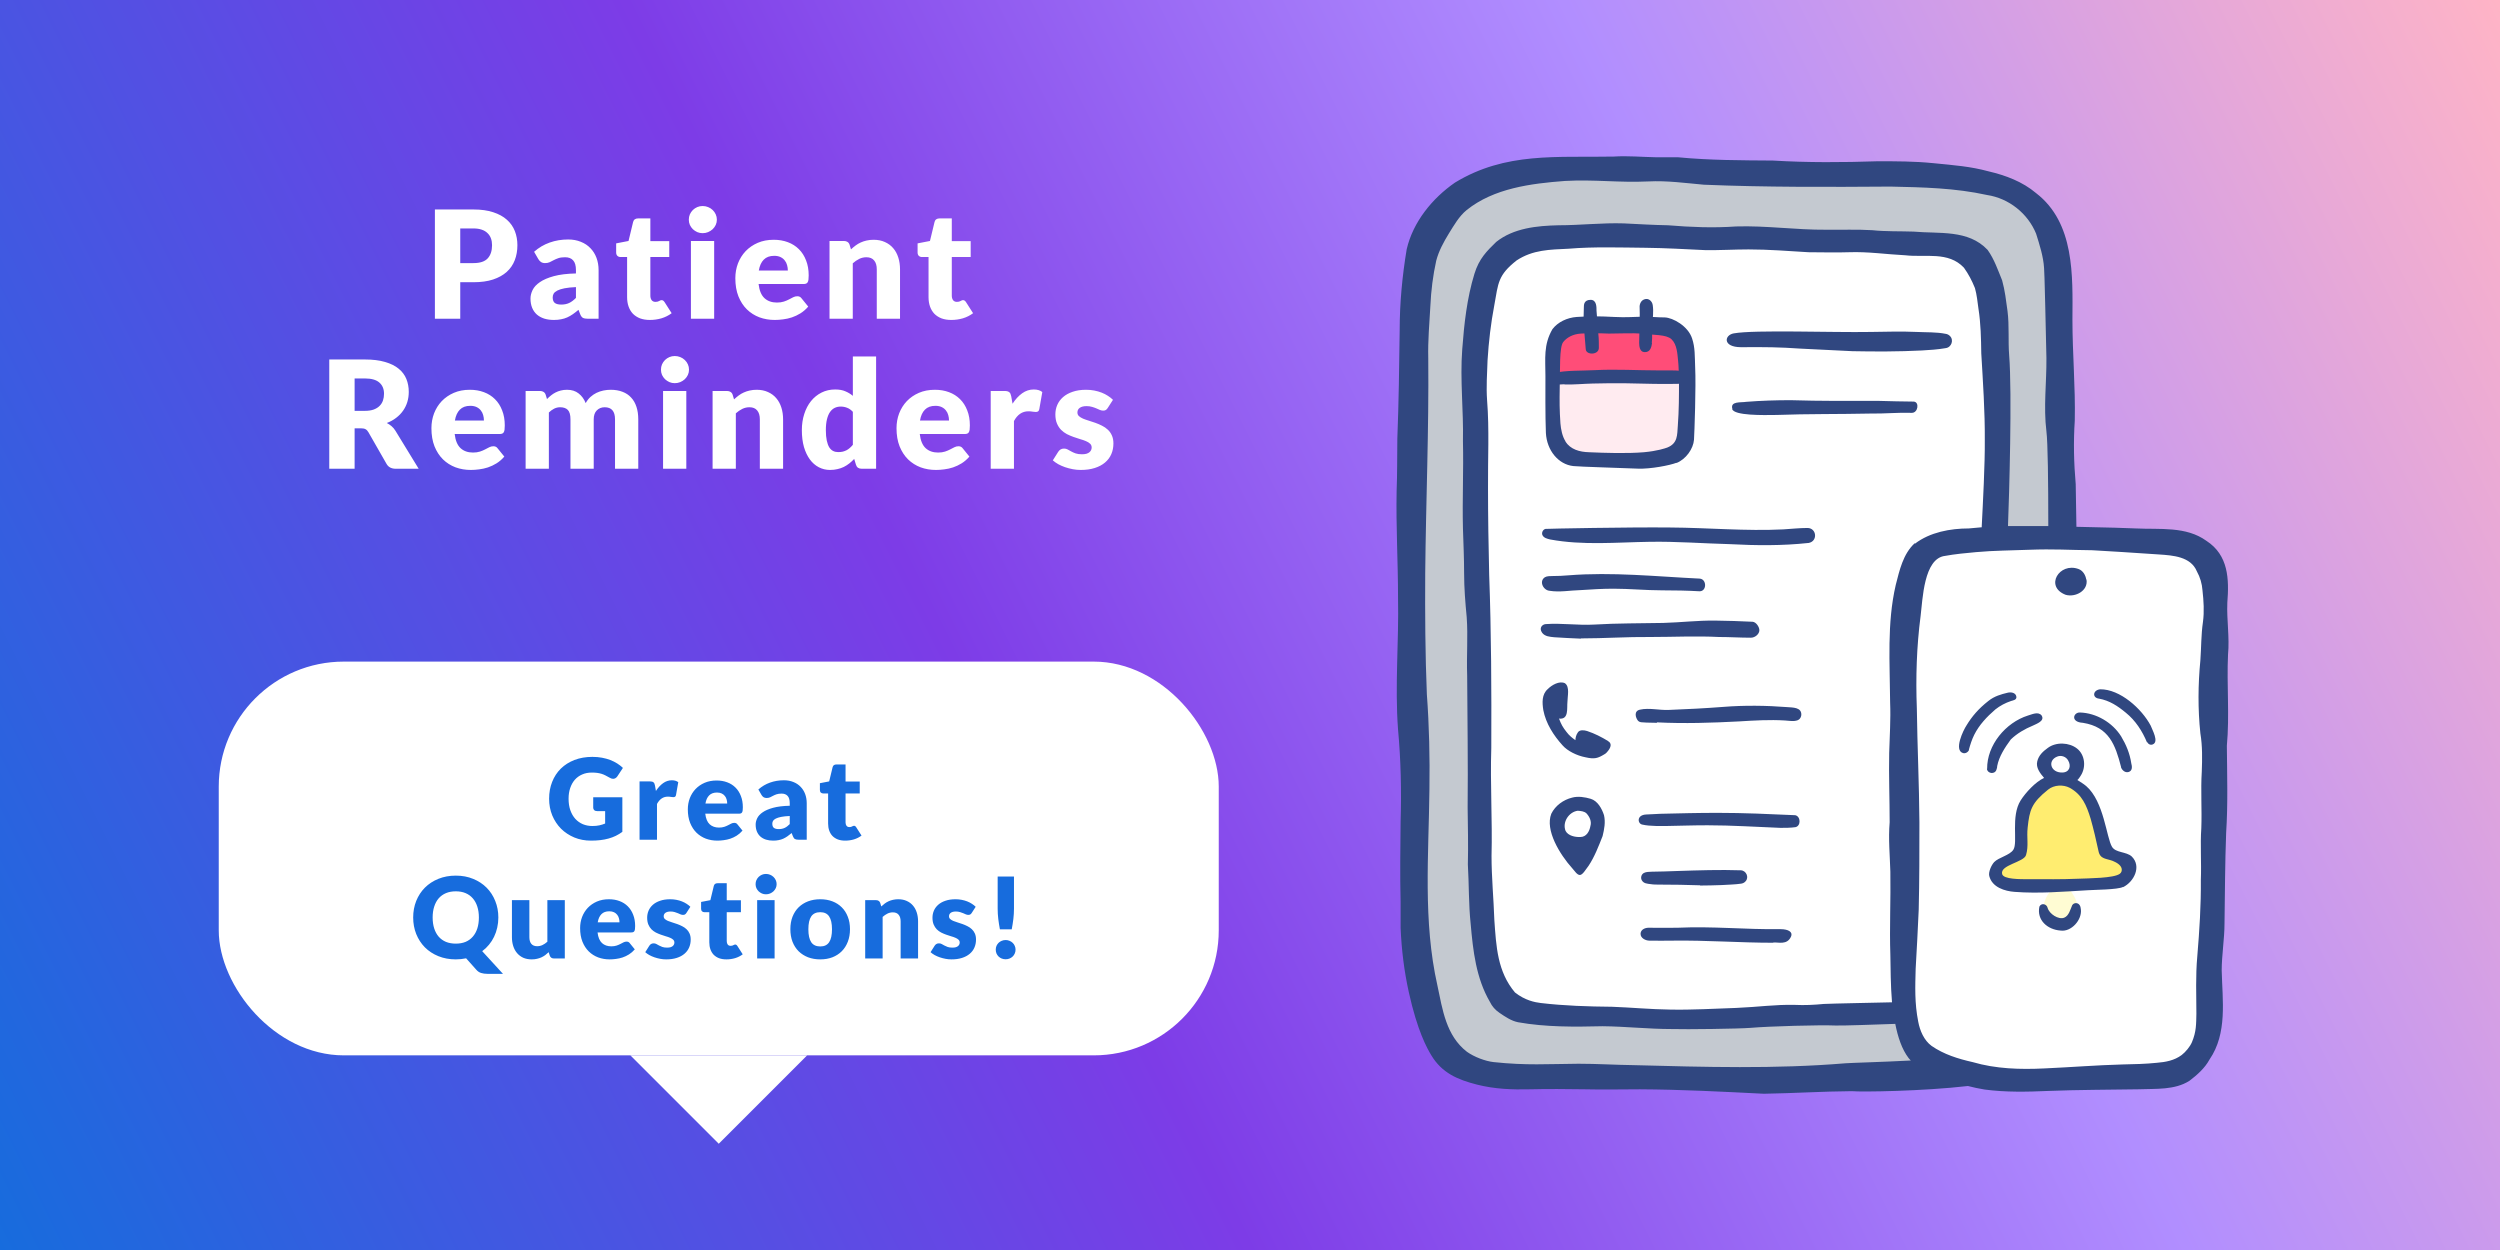 <svg width="400" height="200" viewBox="0 0 400 200" fill="none" xmlns="http://www.w3.org/2000/svg">
<g clip-path="url(#clip0_757_13415)">
<rect width="400" height="200" fill="url(#paint0_linear_757_13415)"/>
<path d="M73.64 45.156V51H69.584V33.516H75.752C76.984 33.516 78.04 33.664 78.92 33.96C79.808 34.248 80.536 34.648 81.104 35.16C81.68 35.672 82.104 36.276 82.376 36.972C82.648 37.668 82.784 38.42 82.784 39.228C82.784 40.1 82.644 40.9 82.364 41.628C82.084 42.356 81.656 42.98 81.08 43.5C80.504 44.02 79.772 44.428 78.884 44.724C78.004 45.012 76.96 45.156 75.752 45.156H73.64ZM73.64 42.096H75.752C76.808 42.096 77.568 41.844 78.032 41.34C78.496 40.836 78.728 40.132 78.728 39.228C78.728 38.828 78.668 38.464 78.548 38.136C78.428 37.808 78.244 37.528 77.996 37.296C77.756 37.056 77.448 36.872 77.072 36.744C76.704 36.616 76.264 36.552 75.752 36.552H73.64V42.096ZM94.071 51C93.719 51 93.451 50.952 93.267 50.856C93.091 50.76 92.943 50.56 92.823 50.256L92.559 49.572C92.247 49.836 91.947 50.068 91.659 50.268C91.371 50.468 91.071 50.64 90.759 50.784C90.455 50.92 90.127 51.02 89.775 51.084C89.431 51.156 89.047 51.192 88.623 51.192C88.055 51.192 87.539 51.12 87.075 50.976C86.611 50.824 86.215 50.604 85.887 50.316C85.567 50.028 85.319 49.672 85.143 49.248C84.967 48.816 84.879 48.32 84.879 47.76C84.879 47.32 84.991 46.868 85.215 46.404C85.439 45.94 85.827 45.52 86.379 45.144C86.931 44.76 87.675 44.44 88.611 44.184C89.547 43.928 90.727 43.784 92.151 43.752V43.224C92.151 42.496 91.999 41.972 91.695 41.652C91.399 41.324 90.975 41.16 90.423 41.16C89.983 41.16 89.623 41.208 89.343 41.304C89.063 41.4 88.811 41.508 88.587 41.628C88.371 41.748 88.159 41.856 87.951 41.952C87.743 42.048 87.495 42.096 87.207 42.096C86.951 42.096 86.731 42.036 86.547 41.916C86.371 41.788 86.231 41.632 86.127 41.448L85.455 40.284C86.207 39.62 87.039 39.128 87.951 38.808C88.871 38.48 89.855 38.316 90.903 38.316C91.655 38.316 92.331 38.44 92.931 38.688C93.539 38.928 94.051 39.268 94.467 39.708C94.891 40.14 95.215 40.656 95.439 41.256C95.663 41.856 95.775 42.512 95.775 43.224V51H94.071ZM89.799 48.732C90.279 48.732 90.699 48.648 91.059 48.48C91.419 48.312 91.783 48.04 92.151 47.664V45.936C91.407 45.968 90.795 46.032 90.315 46.128C89.835 46.224 89.455 46.344 89.175 46.488C88.895 46.632 88.699 46.796 88.587 46.98C88.483 47.164 88.431 47.364 88.431 47.58C88.431 48.004 88.547 48.304 88.779 48.48C89.011 48.648 89.351 48.732 89.799 48.732ZM103.985 51.192C103.393 51.192 102.869 51.108 102.413 50.94C101.965 50.764 101.585 50.52 101.273 50.208C100.969 49.888 100.737 49.504 100.577 49.056C100.417 48.608 100.337 48.108 100.337 47.556V41.124H99.281C99.089 41.124 98.925 41.064 98.789 40.944C98.653 40.816 98.585 40.632 98.585 40.392V38.94L100.565 38.556L101.297 35.52C101.393 35.136 101.665 34.944 102.113 34.944H104.057V38.58H107.081V41.124H104.057V47.304C104.057 47.592 104.125 47.832 104.261 48.024C104.405 48.208 104.609 48.3 104.873 48.3C105.009 48.3 105.121 48.288 105.209 48.264C105.305 48.232 105.385 48.2 105.449 48.168C105.521 48.128 105.585 48.096 105.641 48.072C105.705 48.04 105.777 48.024 105.857 48.024C105.969 48.024 106.057 48.052 106.121 48.108C106.193 48.156 106.265 48.236 106.337 48.348L107.465 50.112C106.985 50.472 106.445 50.744 105.845 50.928C105.245 51.104 104.625 51.192 103.985 51.192ZM114.266 38.556V51H110.546V38.556H114.266ZM114.698 35.148C114.698 35.444 114.638 35.724 114.518 35.988C114.398 36.244 114.234 36.472 114.026 36.672C113.818 36.864 113.574 37.02 113.294 37.14C113.022 37.252 112.73 37.308 112.418 37.308C112.114 37.308 111.83 37.252 111.566 37.14C111.302 37.02 111.066 36.864 110.858 36.672C110.658 36.472 110.498 36.244 110.378 35.988C110.266 35.724 110.21 35.444 110.21 35.148C110.21 34.844 110.266 34.56 110.378 34.296C110.498 34.032 110.658 33.8 110.858 33.6C111.066 33.4 111.302 33.244 111.566 33.132C111.83 33.02 112.114 32.964 112.418 32.964C112.73 32.964 113.022 33.02 113.294 33.132C113.574 33.244 113.818 33.4 114.026 33.6C114.234 33.8 114.398 34.032 114.518 34.296C114.638 34.56 114.698 34.844 114.698 35.148ZM123.798 38.364C124.622 38.364 125.374 38.492 126.054 38.748C126.742 39.004 127.33 39.376 127.818 39.864C128.314 40.352 128.698 40.952 128.97 41.664C129.25 42.368 129.39 43.168 129.39 44.064C129.39 44.344 129.378 44.572 129.354 44.748C129.33 44.924 129.286 45.064 129.222 45.168C129.158 45.272 129.07 45.344 128.958 45.384C128.854 45.424 128.718 45.444 128.55 45.444H121.374C121.494 46.484 121.81 47.24 122.322 47.712C122.834 48.176 123.494 48.408 124.302 48.408C124.734 48.408 125.106 48.356 125.418 48.252C125.73 48.148 126.006 48.032 126.246 47.904C126.494 47.776 126.718 47.66 126.918 47.556C127.126 47.452 127.342 47.4 127.566 47.4C127.862 47.4 128.086 47.508 128.238 47.724L129.318 49.056C128.934 49.496 128.518 49.856 128.07 50.136C127.63 50.408 127.174 50.624 126.702 50.784C126.238 50.936 125.77 51.04 125.298 51.096C124.834 51.16 124.39 51.192 123.966 51.192C123.094 51.192 122.274 51.052 121.506 50.772C120.746 50.484 120.078 50.06 119.502 49.5C118.934 48.94 118.482 48.244 118.146 47.412C117.818 46.58 117.654 45.612 117.654 44.508C117.654 43.676 117.794 42.888 118.074 42.144C118.362 41.4 118.77 40.748 119.298 40.188C119.834 39.628 120.478 39.184 121.23 38.856C121.99 38.528 122.846 38.364 123.798 38.364ZM123.87 40.932C123.158 40.932 122.602 41.136 122.202 41.544C121.802 41.944 121.538 42.524 121.41 43.284H126.054C126.054 42.988 126.014 42.7 125.934 42.42C125.862 42.14 125.738 41.892 125.562 41.676C125.394 41.452 125.17 41.272 124.89 41.136C124.61 41 124.27 40.932 123.87 40.932ZM132.724 51V38.556H135.028C135.26 38.556 135.452 38.608 135.604 38.712C135.764 38.816 135.876 38.972 135.94 39.18L136.156 39.9C136.396 39.676 136.644 39.468 136.9 39.276C137.156 39.084 137.428 38.924 137.716 38.796C138.012 38.66 138.328 38.556 138.664 38.484C139.008 38.404 139.38 38.364 139.78 38.364C140.46 38.364 141.06 38.484 141.58 38.724C142.108 38.956 142.552 39.284 142.912 39.708C143.272 40.124 143.544 40.624 143.728 41.208C143.912 41.784 144.004 42.412 144.004 43.092V51H140.284V43.092C140.284 42.484 140.144 42.012 139.864 41.676C139.584 41.332 139.172 41.16 138.628 41.16C138.22 41.16 137.836 41.248 137.476 41.424C137.116 41.6 136.772 41.836 136.444 42.132V51H132.724ZM152.214 51.192C151.622 51.192 151.098 51.108 150.642 50.94C150.194 50.764 149.814 50.52 149.502 50.208C149.198 49.888 148.966 49.504 148.806 49.056C148.646 48.608 148.566 48.108 148.566 47.556V41.124H147.51C147.318 41.124 147.154 41.064 147.018 40.944C146.882 40.816 146.814 40.632 146.814 40.392V38.94L148.794 38.556L149.526 35.52C149.622 35.136 149.894 34.944 150.342 34.944H152.286V38.58H155.31V41.124H152.286V47.304C152.286 47.592 152.354 47.832 152.49 48.024C152.634 48.208 152.838 48.3 153.102 48.3C153.238 48.3 153.35 48.288 153.438 48.264C153.534 48.232 153.614 48.2 153.678 48.168C153.75 48.128 153.814 48.096 153.87 48.072C153.934 48.04 154.006 48.024 154.086 48.024C154.198 48.024 154.286 48.052 154.35 48.108C154.422 48.156 154.494 48.236 154.566 48.348L155.694 50.112C155.214 50.472 154.674 50.744 154.074 50.928C153.474 51.104 152.854 51.192 152.214 51.192ZM56.739 68.532V75H52.683V57.516H58.371C59.635 57.516 60.711 57.648 61.599 57.912C62.495 58.168 63.223 58.528 63.783 58.992C64.351 59.456 64.763 60.004 65.019 60.636C65.275 61.268 65.403 61.956 65.403 62.7C65.403 63.268 65.327 63.804 65.175 64.308C65.023 64.812 64.795 65.28 64.491 65.712C64.195 66.136 63.827 66.516 63.387 66.852C62.955 67.188 62.455 67.464 61.887 67.68C62.159 67.816 62.411 67.984 62.643 68.184C62.883 68.384 63.091 68.628 63.267 68.916L66.987 75H63.315C62.635 75 62.147 74.744 61.851 74.232L58.947 69.156C58.819 68.932 58.667 68.772 58.491 68.676C58.323 68.58 58.083 68.532 57.771 68.532H56.739ZM56.739 65.736H58.371C58.923 65.736 59.391 65.668 59.775 65.532C60.167 65.388 60.487 65.192 60.735 64.944C60.983 64.696 61.163 64.408 61.275 64.08C61.387 63.744 61.443 63.384 61.443 63C61.443 62.232 61.191 61.632 60.687 61.2C60.191 60.768 59.419 60.552 58.371 60.552H56.739V65.736ZM75.172 62.364C75.996 62.364 76.748 62.492 77.428 62.748C78.116 63.004 78.704 63.376 79.192 63.864C79.688 64.352 80.072 64.952 80.344 65.664C80.624 66.368 80.764 67.168 80.764 68.064C80.764 68.344 80.752 68.572 80.728 68.748C80.704 68.924 80.66 69.064 80.596 69.168C80.532 69.272 80.444 69.344 80.332 69.384C80.228 69.424 80.092 69.444 79.924 69.444H72.748C72.868 70.484 73.184 71.24 73.696 71.712C74.208 72.176 74.868 72.408 75.676 72.408C76.108 72.408 76.48 72.356 76.792 72.252C77.104 72.148 77.38 72.032 77.62 71.904C77.868 71.776 78.092 71.66 78.292 71.556C78.5 71.452 78.716 71.4 78.94 71.4C79.236 71.4 79.46 71.508 79.612 71.724L80.692 73.056C80.308 73.496 79.892 73.856 79.444 74.136C79.004 74.408 78.548 74.624 78.076 74.784C77.612 74.936 77.144 75.04 76.672 75.096C76.208 75.16 75.764 75.192 75.34 75.192C74.468 75.192 73.648 75.052 72.88 74.772C72.12 74.484 71.452 74.06 70.876 73.5C70.308 72.94 69.856 72.244 69.52 71.412C69.192 70.58 69.028 69.612 69.028 68.508C69.028 67.676 69.168 66.888 69.448 66.144C69.736 65.4 70.144 64.748 70.672 64.188C71.208 63.628 71.852 63.184 72.604 62.856C73.364 62.528 74.22 62.364 75.172 62.364ZM75.244 64.932C74.532 64.932 73.976 65.136 73.576 65.544C73.176 65.944 72.912 66.524 72.784 67.284H77.428C77.428 66.988 77.388 66.7 77.308 66.42C77.236 66.14 77.112 65.892 76.936 65.676C76.768 65.452 76.544 65.272 76.264 65.136C75.984 65 75.644 64.932 75.244 64.932ZM84.099 75V62.556H86.403C86.635 62.556 86.827 62.608 86.979 62.712C87.139 62.816 87.251 62.972 87.315 63.18L87.519 63.852C87.727 63.636 87.943 63.44 88.167 63.264C88.391 63.08 88.631 62.924 88.887 62.796C89.151 62.66 89.431 62.556 89.727 62.484C90.031 62.404 90.363 62.364 90.723 62.364C91.475 62.364 92.095 62.56 92.583 62.952C93.079 63.336 93.455 63.852 93.711 64.5C93.919 64.116 94.171 63.788 94.467 63.516C94.771 63.244 95.095 63.024 95.439 62.856C95.791 62.688 96.159 62.564 96.543 62.484C96.935 62.404 97.323 62.364 97.707 62.364C98.419 62.364 99.051 62.472 99.603 62.688C100.155 62.896 100.615 63.204 100.983 63.612C101.359 64.012 101.643 64.508 101.835 65.1C102.027 65.684 102.123 66.348 102.123 67.092V75H98.403V67.092C98.403 65.804 97.851 65.16 96.747 65.16C96.243 65.16 95.823 65.328 95.487 65.664C95.159 65.992 94.995 66.468 94.995 67.092V75H91.275V67.092C91.275 66.38 91.135 65.88 90.855 65.592C90.575 65.304 90.163 65.16 89.619 65.16C89.283 65.16 88.963 65.236 88.659 65.388C88.363 65.54 88.083 65.744 87.819 66V75H84.099ZM109.81 62.556V75H106.09V62.556H109.81ZM110.242 59.148C110.242 59.444 110.182 59.724 110.062 59.988C109.942 60.244 109.778 60.472 109.57 60.672C109.362 60.864 109.118 61.02 108.838 61.14C108.566 61.252 108.274 61.308 107.962 61.308C107.658 61.308 107.374 61.252 107.11 61.14C106.846 61.02 106.61 60.864 106.402 60.672C106.202 60.472 106.042 60.244 105.922 59.988C105.81 59.724 105.754 59.444 105.754 59.148C105.754 58.844 105.81 58.56 105.922 58.296C106.042 58.032 106.202 57.8 106.402 57.6C106.61 57.4 106.846 57.244 107.11 57.132C107.374 57.02 107.658 56.964 107.962 56.964C108.274 56.964 108.566 57.02 108.838 57.132C109.118 57.244 109.362 57.4 109.57 57.6C109.778 57.8 109.942 58.032 110.062 58.296C110.182 58.56 110.242 58.844 110.242 59.148ZM114.014 75V62.556H116.318C116.55 62.556 116.742 62.608 116.894 62.712C117.054 62.816 117.166 62.972 117.23 63.18L117.446 63.9C117.686 63.676 117.934 63.468 118.19 63.276C118.446 63.084 118.718 62.924 119.006 62.796C119.302 62.66 119.618 62.556 119.954 62.484C120.298 62.404 120.67 62.364 121.07 62.364C121.75 62.364 122.35 62.484 122.87 62.724C123.398 62.956 123.842 63.284 124.202 63.708C124.562 64.124 124.834 64.624 125.018 65.208C125.202 65.784 125.294 66.412 125.294 67.092V75H121.574V67.092C121.574 66.484 121.434 66.012 121.154 65.676C120.874 65.332 120.462 65.16 119.918 65.16C119.51 65.16 119.126 65.248 118.766 65.424C118.406 65.6 118.062 65.836 117.734 66.132V75H114.014ZM137.872 75C137.64 75 137.444 74.948 137.284 74.844C137.132 74.74 137.024 74.584 136.96 74.376L136.672 73.428C136.424 73.692 136.164 73.932 135.892 74.148C135.62 74.364 135.324 74.552 135.004 74.712C134.692 74.864 134.352 74.98 133.984 75.06C133.624 75.148 133.232 75.192 132.808 75.192C132.16 75.192 131.56 75.048 131.008 74.76C130.456 74.472 129.98 74.056 129.58 73.512C129.18 72.968 128.864 72.304 128.632 71.52C128.408 70.728 128.296 69.828 128.296 68.82C128.296 67.892 128.424 67.032 128.68 66.24C128.936 65.44 129.296 64.752 129.76 64.176C130.232 63.592 130.796 63.136 131.452 62.808C132.108 62.48 132.832 62.316 133.624 62.316C134.264 62.316 134.804 62.412 135.244 62.604C135.692 62.788 136.096 63.032 136.456 63.336V57.036H140.176V75H137.872ZM134.104 72.336C134.376 72.336 134.62 72.312 134.836 72.264C135.06 72.208 135.264 72.132 135.448 72.036C135.632 71.94 135.804 71.82 135.964 71.676C136.132 71.532 136.296 71.364 136.456 71.172V65.892C136.168 65.58 135.86 65.364 135.532 65.244C135.212 65.116 134.872 65.052 134.512 65.052C134.168 65.052 133.852 65.12 133.564 65.256C133.276 65.392 133.024 65.612 132.808 65.916C132.6 66.212 132.436 66.6 132.316 67.08C132.196 67.56 132.136 68.14 132.136 68.82C132.136 69.476 132.184 70.028 132.28 70.476C132.376 70.924 132.508 71.288 132.676 71.568C132.852 71.84 133.06 72.036 133.3 72.156C133.54 72.276 133.808 72.336 134.104 72.336ZM149.586 62.364C150.41 62.364 151.162 62.492 151.842 62.748C152.53 63.004 153.118 63.376 153.606 63.864C154.102 64.352 154.486 64.952 154.758 65.664C155.038 66.368 155.178 67.168 155.178 68.064C155.178 68.344 155.166 68.572 155.142 68.748C155.118 68.924 155.074 69.064 155.01 69.168C154.946 69.272 154.858 69.344 154.746 69.384C154.642 69.424 154.506 69.444 154.338 69.444H147.162C147.282 70.484 147.598 71.24 148.11 71.712C148.622 72.176 149.282 72.408 150.09 72.408C150.522 72.408 150.894 72.356 151.206 72.252C151.518 72.148 151.794 72.032 152.034 71.904C152.282 71.776 152.506 71.66 152.706 71.556C152.914 71.452 153.13 71.4 153.354 71.4C153.65 71.4 153.874 71.508 154.026 71.724L155.106 73.056C154.722 73.496 154.306 73.856 153.858 74.136C153.418 74.408 152.962 74.624 152.49 74.784C152.026 74.936 151.558 75.04 151.086 75.096C150.622 75.16 150.178 75.192 149.754 75.192C148.882 75.192 148.062 75.052 147.294 74.772C146.534 74.484 145.866 74.06 145.29 73.5C144.722 72.94 144.27 72.244 143.934 71.412C143.606 70.58 143.442 69.612 143.442 68.508C143.442 67.676 143.582 66.888 143.862 66.144C144.15 65.4 144.558 64.748 145.086 64.188C145.622 63.628 146.266 63.184 147.018 62.856C147.778 62.528 148.634 62.364 149.586 62.364ZM149.658 64.932C148.946 64.932 148.39 65.136 147.99 65.544C147.59 65.944 147.326 66.524 147.198 67.284H151.842C151.842 66.988 151.802 66.7 151.722 66.42C151.65 66.14 151.526 65.892 151.35 65.676C151.182 65.452 150.958 65.272 150.678 65.136C150.398 65 150.058 64.932 149.658 64.932ZM158.513 75V62.556H160.721C160.905 62.556 161.057 62.572 161.177 62.604C161.305 62.636 161.409 62.688 161.489 62.76C161.577 62.824 161.641 62.912 161.681 63.024C161.729 63.136 161.769 63.272 161.801 63.432L162.005 64.596C162.461 63.892 162.973 63.336 163.541 62.928C164.109 62.52 164.729 62.316 165.401 62.316C165.969 62.316 166.425 62.452 166.769 62.724L166.289 65.46C166.257 65.628 166.193 65.748 166.097 65.82C166.001 65.884 165.873 65.916 165.713 65.916C165.577 65.916 165.417 65.9 165.233 65.868C165.049 65.828 164.817 65.808 164.537 65.808C163.561 65.808 162.793 66.328 162.233 67.368V75H158.513ZM177.235 65.28C177.139 65.432 177.035 65.54 176.923 65.604C176.819 65.668 176.683 65.7 176.515 65.7C176.339 65.7 176.163 65.664 175.987 65.592C175.811 65.512 175.619 65.428 175.411 65.34C175.211 65.252 174.983 65.172 174.727 65.1C174.471 65.02 174.179 64.98 173.851 64.98C173.379 64.98 173.015 65.072 172.759 65.256C172.511 65.432 172.387 65.68 172.387 66C172.387 66.232 172.467 66.424 172.627 66.576C172.795 66.728 173.015 66.864 173.287 66.984C173.559 67.096 173.867 67.204 174.211 67.308C174.555 67.412 174.907 67.528 175.267 67.656C175.627 67.784 175.979 67.936 176.323 68.112C176.667 68.28 176.975 68.492 177.247 68.748C177.519 68.996 177.735 69.3 177.895 69.66C178.063 70.02 178.147 70.452 178.147 70.956C178.147 71.572 178.035 72.14 177.811 72.66C177.587 73.18 177.251 73.628 176.803 74.004C176.363 74.38 175.815 74.672 175.159 74.88C174.511 75.088 173.763 75.192 172.915 75.192C172.491 75.192 172.067 75.152 171.643 75.072C171.219 74.992 170.807 74.884 170.407 74.748C170.015 74.612 169.651 74.452 169.315 74.268C168.979 74.076 168.691 73.872 168.451 73.656L169.315 72.288C169.419 72.128 169.543 72.004 169.687 71.916C169.831 71.82 170.019 71.772 170.251 71.772C170.467 71.772 170.659 71.82 170.827 71.916C171.003 72.012 171.191 72.116 171.391 72.228C171.591 72.34 171.823 72.444 172.087 72.54C172.359 72.636 172.699 72.684 173.107 72.684C173.395 72.684 173.639 72.656 173.839 72.6C174.039 72.536 174.199 72.452 174.319 72.348C174.439 72.244 174.527 72.128 174.583 72C174.639 71.872 174.667 71.74 174.667 71.604C174.667 71.356 174.583 71.152 174.415 70.992C174.247 70.832 174.027 70.696 173.755 70.584C173.483 70.464 173.171 70.356 172.819 70.26C172.475 70.156 172.123 70.04 171.763 69.912C171.403 69.784 171.047 69.632 170.695 69.456C170.351 69.272 170.043 69.044 169.771 68.772C169.499 68.492 169.279 68.152 169.111 67.752C168.943 67.352 168.859 66.868 168.859 66.3C168.859 65.772 168.959 65.272 169.159 64.8C169.367 64.32 169.675 63.9 170.083 63.54C170.491 63.18 171.003 62.896 171.619 62.688C172.235 62.472 172.955 62.364 173.779 62.364C174.227 62.364 174.659 62.404 175.075 62.484C175.499 62.564 175.895 62.676 176.263 62.82C176.631 62.964 176.967 63.136 177.271 63.336C177.575 63.528 177.843 63.74 178.075 63.972L177.235 65.28Z" fill="white"/>
<g filter="url(#filter0_d_757_13415)">
<rect x="35" y="97.857" width="160" height="63" rx="20" fill="white"/>
<path d="M94.788 124.161C95.208 124.161 95.58 124.125 95.904 124.053C96.228 123.981 96.534 123.885 96.822 123.765V121.776H95.526C95.334 121.776 95.184 121.725 95.076 121.623C94.968 121.521 94.914 121.392 94.914 121.236V119.562H99.576V125.097C99.24 125.343 98.889 125.556 98.523 125.736C98.163 125.91 97.776 126.054 97.362 126.168C96.954 126.282 96.516 126.366 96.048 126.42C95.586 126.474 95.088 126.501 94.554 126.501C93.594 126.501 92.706 126.333 91.89 125.997C91.074 125.655 90.366 125.187 89.766 124.593C89.172 123.993 88.704 123.285 88.362 122.469C88.026 121.647 87.858 120.756 87.858 119.796C87.858 118.818 88.02 117.921 88.344 117.105C88.668 116.283 89.13 115.575 89.73 114.981C90.336 114.387 91.065 113.925 91.917 113.595C92.775 113.265 93.732 113.1 94.788 113.1C95.334 113.1 95.847 113.145 96.327 113.235C96.807 113.325 97.248 113.448 97.65 113.604C98.058 113.76 98.43 113.946 98.766 114.162C99.102 114.378 99.402 114.612 99.666 114.864L98.784 116.205C98.7 116.331 98.598 116.43 98.478 116.502C98.364 116.574 98.238 116.61 98.1 116.61C97.92 116.61 97.734 116.55 97.542 116.43C97.302 116.286 97.074 116.163 96.858 116.061C96.648 115.953 96.432 115.866 96.21 115.8C95.988 115.734 95.754 115.686 95.508 115.656C95.262 115.626 94.986 115.611 94.68 115.611C94.11 115.611 93.597 115.713 93.141 115.917C92.685 116.115 92.295 116.397 91.971 116.763C91.653 117.129 91.407 117.57 91.233 118.086C91.059 118.596 90.972 119.166 90.972 119.796C90.972 120.492 91.068 121.11 91.26 121.65C91.452 122.19 91.716 122.646 92.052 123.018C92.394 123.39 92.796 123.675 93.258 123.873C93.726 124.065 94.236 124.161 94.788 124.161ZM102.329 126.357V117.024H103.985C104.123 117.024 104.237 117.036 104.327 117.06C104.423 117.084 104.501 117.123 104.561 117.177C104.627 117.225 104.675 117.291 104.705 117.375C104.741 117.459 104.771 117.561 104.795 117.681L104.948 118.554C105.29 118.026 105.674 117.609 106.1 117.303C106.526 116.997 106.991 116.844 107.495 116.844C107.921 116.844 108.263 116.946 108.521 117.15L108.161 119.202C108.137 119.328 108.089 119.418 108.017 119.472C107.945 119.52 107.849 119.544 107.729 119.544C107.627 119.544 107.507 119.532 107.369 119.508C107.231 119.478 107.057 119.463 106.847 119.463C106.115 119.463 105.539 119.853 105.119 120.633V126.357H102.329ZM114.66 116.88C115.278 116.88 115.842 116.976 116.352 117.168C116.868 117.36 117.309 117.639 117.675 118.005C118.047 118.371 118.335 118.821 118.539 119.355C118.749 119.883 118.854 120.483 118.854 121.155C118.854 121.365 118.845 121.536 118.827 121.668C118.809 121.8 118.776 121.905 118.728 121.983C118.68 122.061 118.614 122.115 118.53 122.145C118.452 122.175 118.35 122.19 118.224 122.19H112.842C112.932 122.97 113.169 123.537 113.553 123.891C113.937 124.239 114.432 124.413 115.038 124.413C115.362 124.413 115.641 124.374 115.875 124.296C116.109 124.218 116.316 124.131 116.496 124.035C116.682 123.939 116.85 123.852 117 123.774C117.156 123.696 117.318 123.657 117.486 123.657C117.708 123.657 117.876 123.738 117.99 123.9L118.8 124.899C118.512 125.229 118.2 125.499 117.864 125.709C117.534 125.913 117.192 126.075 116.838 126.195C116.49 126.309 116.139 126.387 115.785 126.429C115.437 126.477 115.104 126.501 114.786 126.501C114.132 126.501 113.517 126.396 112.941 126.186C112.371 125.97 111.87 125.652 111.438 125.232C111.012 124.812 110.673 124.29 110.421 123.666C110.175 123.042 110.052 122.316 110.052 121.488C110.052 120.864 110.157 120.273 110.367 119.715C110.583 119.157 110.889 118.668 111.285 118.248C111.687 117.828 112.17 117.495 112.734 117.249C113.304 117.003 113.946 116.88 114.66 116.88ZM114.714 118.806C114.18 118.806 113.763 118.959 113.463 119.265C113.163 119.565 112.965 120 112.869 120.57H116.352C116.352 120.348 116.322 120.132 116.262 119.922C116.208 119.712 116.115 119.526 115.983 119.364C115.857 119.196 115.689 119.061 115.479 118.959C115.269 118.857 115.014 118.806 114.714 118.806ZM127.799 126.357C127.535 126.357 127.334 126.321 127.196 126.249C127.064 126.177 126.953 126.027 126.863 125.799L126.665 125.286C126.431 125.484 126.206 125.658 125.99 125.808C125.774 125.958 125.549 126.087 125.315 126.195C125.087 126.297 124.841 126.372 124.577 126.42C124.319 126.474 124.031 126.501 123.713 126.501C123.287 126.501 122.9 126.447 122.552 126.339C122.204 126.225 121.907 126.06 121.661 125.844C121.421 125.628 121.235 125.361 121.103 125.043C120.971 124.719 120.905 124.347 120.905 123.927C120.905 123.597 120.989 123.258 121.157 122.91C121.325 122.562 121.616 122.247 122.03 121.965C122.444 121.677 123.002 121.437 123.704 121.245C124.406 121.053 125.291 120.945 126.359 120.921V120.525C126.359 119.979 126.245 119.586 126.017 119.346C125.795 119.1 125.477 118.977 125.063 118.977C124.733 118.977 124.463 119.013 124.253 119.085C124.043 119.157 123.854 119.238 123.686 119.328C123.524 119.418 123.365 119.499 123.209 119.571C123.053 119.643 122.867 119.679 122.651 119.679C122.459 119.679 122.294 119.634 122.156 119.544C122.024 119.448 121.919 119.331 121.841 119.193L121.337 118.32C121.901 117.822 122.525 117.453 123.209 117.213C123.899 116.967 124.637 116.844 125.423 116.844C125.987 116.844 126.494 116.937 126.944 117.123C127.4 117.303 127.784 117.558 128.096 117.888C128.414 118.212 128.657 118.599 128.825 119.049C128.993 119.499 129.077 119.991 129.077 120.525V126.357H127.799ZM124.595 124.656C124.955 124.656 125.27 124.593 125.54 124.467C125.81 124.341 126.083 124.137 126.359 123.855V122.559C125.801 122.583 125.342 122.631 124.982 122.703C124.622 122.775 124.337 122.865 124.127 122.973C123.917 123.081 123.77 123.204 123.686 123.342C123.608 123.48 123.569 123.63 123.569 123.792C123.569 124.11 123.656 124.335 123.83 124.467C124.004 124.593 124.259 124.656 124.595 124.656ZM135.234 126.501C134.79 126.501 134.397 126.438 134.055 126.312C133.719 126.18 133.434 125.997 133.2 125.763C132.972 125.523 132.798 125.235 132.678 124.899C132.558 124.563 132.498 124.188 132.498 123.774V118.95H131.706C131.562 118.95 131.439 118.905 131.337 118.815C131.235 118.719 131.184 118.581 131.184 118.401V117.312L132.669 117.024L133.218 114.747C133.29 114.459 133.494 114.315 133.83 114.315H135.288V117.042H137.556V118.95H135.288V123.585C135.288 123.801 135.339 123.981 135.441 124.125C135.549 124.263 135.702 124.332 135.9 124.332C136.002 124.332 136.086 124.323 136.152 124.305C136.224 124.281 136.284 124.257 136.332 124.233C136.386 124.203 136.434 124.179 136.476 124.161C136.524 124.137 136.578 124.125 136.638 124.125C136.722 124.125 136.788 124.146 136.836 124.188C136.89 124.224 136.944 124.284 136.998 124.368L137.844 125.691C137.484 125.961 137.079 126.165 136.629 126.303C136.179 126.435 135.714 126.501 135.234 126.501ZM79.735 138.796C79.735 139.36 79.675 139.903 79.555 140.425C79.441 140.941 79.273 141.427 79.051 141.883C78.835 142.339 78.565 142.762 78.241 143.152C77.923 143.542 77.56 143.887 77.152 144.187L80.473 147.814H77.971C77.611 147.814 77.284 147.769 76.99 147.679C76.696 147.595 76.435 147.421 76.207 147.157L74.578 145.33C74.314 145.384 74.044 145.426 73.768 145.456C73.498 145.486 73.219 145.501 72.931 145.501C71.911 145.501 70.981 145.33 70.141 144.988C69.301 144.646 68.581 144.175 67.981 143.575C67.387 142.969 66.925 142.258 66.595 141.442C66.271 140.626 66.109 139.744 66.109 138.796C66.109 137.848 66.271 136.966 66.595 136.15C66.925 135.334 67.387 134.626 67.981 134.026C68.581 133.426 69.301 132.955 70.141 132.613C70.981 132.271 71.911 132.1 72.931 132.1C73.951 132.1 74.878 132.274 75.712 132.622C76.552 132.964 77.269 133.435 77.863 134.035C78.457 134.635 78.916 135.343 79.24 136.159C79.57 136.975 79.735 137.854 79.735 138.796ZM76.621 138.796C76.621 138.148 76.537 137.566 76.369 137.05C76.201 136.528 75.958 136.087 75.64 135.727C75.328 135.367 74.944 135.091 74.488 134.899C74.032 134.707 73.513 134.611 72.931 134.611C72.343 134.611 71.818 134.707 71.356 134.899C70.9 135.091 70.513 135.367 70.195 135.727C69.883 136.087 69.643 136.528 69.475 137.05C69.307 137.566 69.223 138.148 69.223 138.796C69.223 139.45 69.307 140.038 69.475 140.56C69.643 141.076 69.883 141.514 70.195 141.874C70.513 142.234 70.9 142.51 71.356 142.702C71.818 142.888 72.343 142.981 72.931 142.981C73.513 142.981 74.032 142.888 74.488 142.702C74.944 142.51 75.328 142.234 75.64 141.874C75.958 141.514 76.201 141.076 76.369 140.56C76.537 140.038 76.621 139.45 76.621 138.796ZM84.699 136.024V141.946C84.699 142.408 84.804 142.765 85.014 143.017C85.224 143.269 85.533 143.395 85.941 143.395C86.247 143.395 86.532 143.332 86.796 143.206C87.066 143.08 87.327 142.903 87.579 142.675V136.024H90.369V145.357H88.641C88.293 145.357 88.065 145.201 87.957 144.889L87.786 144.349C87.606 144.523 87.42 144.682 87.228 144.826C87.036 144.964 86.829 145.084 86.607 145.186C86.391 145.282 86.157 145.357 85.905 145.411C85.653 145.471 85.377 145.501 85.077 145.501C84.567 145.501 84.114 145.414 83.718 145.24C83.328 145.06 82.998 144.811 82.728 144.493C82.458 144.175 82.254 143.8 82.116 143.368C81.978 142.936 81.909 142.462 81.909 141.946V136.024H84.699ZM97.427 135.88C98.045 135.88 98.609 135.976 99.119 136.168C99.635 136.36 100.076 136.639 100.442 137.005C100.814 137.371 101.102 137.821 101.306 138.355C101.516 138.883 101.621 139.483 101.621 140.155C101.621 140.365 101.612 140.536 101.594 140.668C101.576 140.8 101.543 140.905 101.495 140.983C101.447 141.061 101.381 141.115 101.297 141.145C101.219 141.175 101.117 141.19 100.991 141.19H95.609C95.699 141.97 95.936 142.537 96.32 142.891C96.704 143.239 97.199 143.413 97.805 143.413C98.129 143.413 98.408 143.374 98.642 143.296C98.876 143.218 99.083 143.131 99.263 143.035C99.449 142.939 99.617 142.852 99.767 142.774C99.923 142.696 100.085 142.657 100.253 142.657C100.475 142.657 100.643 142.738 100.757 142.9L101.567 143.899C101.279 144.229 100.967 144.499 100.631 144.709C100.301 144.913 99.959 145.075 99.605 145.195C99.257 145.309 98.906 145.387 98.552 145.429C98.204 145.477 97.871 145.501 97.553 145.501C96.899 145.501 96.284 145.396 95.708 145.186C95.138 144.97 94.637 144.652 94.205 144.232C93.779 143.812 93.44 143.29 93.188 142.666C92.942 142.042 92.819 141.316 92.819 140.488C92.819 139.864 92.924 139.273 93.134 138.715C93.35 138.157 93.656 137.668 94.052 137.248C94.454 136.828 94.937 136.495 95.501 136.249C96.071 136.003 96.713 135.88 97.427 135.88ZM97.481 137.806C96.947 137.806 96.53 137.959 96.23 138.265C95.93 138.565 95.732 139 95.636 139.57H99.119C99.119 139.348 99.089 139.132 99.029 138.922C98.975 138.712 98.882 138.526 98.75 138.364C98.624 138.196 98.456 138.061 98.246 137.959C98.036 137.857 97.781 137.806 97.481 137.806ZM109.828 138.067C109.756 138.181 109.678 138.262 109.594 138.31C109.516 138.358 109.414 138.382 109.288 138.382C109.156 138.382 109.024 138.355 108.892 138.301C108.76 138.241 108.616 138.178 108.46 138.112C108.31 138.046 108.139 137.986 107.947 137.932C107.755 137.872 107.536 137.842 107.29 137.842C106.936 137.842 106.663 137.911 106.471 138.049C106.285 138.181 106.192 138.367 106.192 138.607C106.192 138.781 106.252 138.925 106.372 139.039C106.498 139.153 106.663 139.255 106.867 139.345C107.071 139.429 107.302 139.51 107.56 139.588C107.818 139.666 108.082 139.753 108.352 139.849C108.622 139.945 108.886 140.059 109.144 140.191C109.402 140.317 109.633 140.476 109.837 140.668C110.041 140.854 110.203 141.082 110.323 141.352C110.449 141.622 110.512 141.946 110.512 142.324C110.512 142.786 110.428 143.212 110.26 143.602C110.092 143.992 109.84 144.328 109.504 144.61C109.174 144.892 108.763 145.111 108.271 145.267C107.785 145.423 107.224 145.501 106.588 145.501C106.27 145.501 105.952 145.471 105.634 145.411C105.316 145.351 105.007 145.27 104.707 145.168C104.413 145.066 104.14 144.946 103.888 144.808C103.636 144.664 103.42 144.511 103.24 144.349L103.888 143.323C103.966 143.203 104.059 143.11 104.167 143.044C104.275 142.972 104.416 142.936 104.59 142.936C104.752 142.936 104.896 142.972 105.022 143.044C105.154 143.116 105.295 143.194 105.445 143.278C105.595 143.362 105.769 143.44 105.967 143.512C106.171 143.584 106.426 143.62 106.732 143.62C106.948 143.62 107.131 143.599 107.281 143.557C107.431 143.509 107.551 143.446 107.641 143.368C107.731 143.29 107.797 143.203 107.839 143.107C107.881 143.011 107.902 142.912 107.902 142.81C107.902 142.624 107.839 142.471 107.713 142.351C107.587 142.231 107.422 142.129 107.218 142.045C107.014 141.955 106.78 141.874 106.516 141.802C106.258 141.724 105.994 141.637 105.724 141.541C105.454 141.445 105.187 141.331 104.923 141.199C104.665 141.061 104.434 140.89 104.23 140.686C104.026 140.476 103.861 140.221 103.735 139.921C103.609 139.621 103.546 139.258 103.546 138.832C103.546 138.436 103.621 138.061 103.771 137.707C103.927 137.347 104.158 137.032 104.464 136.762C104.77 136.492 105.154 136.279 105.616 136.123C106.078 135.961 106.618 135.88 107.236 135.88C107.572 135.88 107.896 135.91 108.208 135.97C108.526 136.03 108.823 136.114 109.099 136.222C109.375 136.33 109.627 136.459 109.855 136.609C110.083 136.753 110.284 136.912 110.458 137.086L109.828 138.067ZM116.225 145.501C115.781 145.501 115.388 145.438 115.046 145.312C114.71 145.18 114.425 144.997 114.191 144.763C113.963 144.523 113.789 144.235 113.669 143.899C113.549 143.563 113.489 143.188 113.489 142.774V137.95H112.697C112.553 137.95 112.43 137.905 112.328 137.815C112.226 137.719 112.175 137.581 112.175 137.401V136.312L113.66 136.024L114.209 133.747C114.281 133.459 114.485 133.315 114.821 133.315H116.279V136.042H118.547V137.95H116.279V142.585C116.279 142.801 116.33 142.981 116.432 143.125C116.54 143.263 116.693 143.332 116.891 143.332C116.993 143.332 117.077 143.323 117.143 143.305C117.215 143.281 117.275 143.257 117.323 143.233C117.377 143.203 117.425 143.179 117.467 143.161C117.515 143.137 117.569 143.125 117.629 143.125C117.713 143.125 117.779 143.146 117.827 143.188C117.881 143.224 117.935 143.284 117.989 143.368L118.835 144.691C118.475 144.961 118.07 145.165 117.62 145.303C117.17 145.435 116.705 145.501 116.225 145.501ZM123.936 136.024V145.357H121.146V136.024H123.936ZM124.26 133.468C124.26 133.69 124.215 133.9 124.125 134.098C124.035 134.29 123.912 134.461 123.756 134.611C123.6 134.755 123.417 134.872 123.207 134.962C123.003 135.046 122.784 135.088 122.55 135.088C122.322 135.088 122.109 135.046 121.911 134.962C121.713 134.872 121.536 134.755 121.38 134.611C121.23 134.461 121.11 134.29 121.02 134.098C120.936 133.9 120.894 133.69 120.894 133.468C120.894 133.24 120.936 133.027 121.02 132.829C121.11 132.631 121.23 132.457 121.38 132.307C121.536 132.157 121.713 132.04 121.911 131.956C122.109 131.872 122.322 131.83 122.55 131.83C122.784 131.83 123.003 131.872 123.207 131.956C123.417 132.04 123.6 132.157 123.756 132.307C123.912 132.457 124.035 132.631 124.125 132.829C124.215 133.027 124.26 133.24 124.26 133.468ZM131.247 135.88C131.955 135.88 132.6 135.991 133.182 136.213C133.764 136.435 134.262 136.753 134.676 137.167C135.096 137.581 135.42 138.085 135.648 138.679C135.882 139.267 135.999 139.93 135.999 140.668C135.999 141.412 135.882 142.084 135.648 142.684C135.42 143.278 135.096 143.785 134.676 144.205C134.262 144.619 133.764 144.94 133.182 145.168C132.6 145.39 131.955 145.501 131.247 145.501C130.533 145.501 129.882 145.39 129.294 145.168C128.712 144.94 128.208 144.619 127.782 144.205C127.362 143.785 127.035 143.278 126.801 142.684C126.573 142.084 126.459 141.412 126.459 140.668C126.459 139.93 126.573 139.267 126.801 138.679C127.035 138.085 127.362 137.581 127.782 137.167C128.208 136.753 128.712 136.435 129.294 136.213C129.882 135.991 130.533 135.88 131.247 135.88ZM131.247 143.431C131.889 143.431 132.36 143.206 132.66 142.756C132.966 142.3 133.119 141.61 133.119 140.686C133.119 139.762 132.966 139.075 132.66 138.625C132.36 138.175 131.889 137.95 131.247 137.95C130.587 137.95 130.104 138.175 129.798 138.625C129.492 139.075 129.339 139.762 129.339 140.686C129.339 141.61 129.492 142.3 129.798 142.756C130.104 143.206 130.587 143.431 131.247 143.431ZM138.431 145.357V136.024H140.159C140.333 136.024 140.477 136.063 140.591 136.141C140.711 136.219 140.795 136.336 140.843 136.492L141.005 137.032C141.185 136.864 141.371 136.708 141.563 136.564C141.755 136.42 141.959 136.3 142.175 136.204C142.397 136.102 142.634 136.024 142.886 135.97C143.144 135.91 143.423 135.88 143.723 135.88C144.233 135.88 144.683 135.97 145.073 136.15C145.469 136.324 145.802 136.57 146.072 136.888C146.342 137.2 146.546 137.575 146.684 138.013C146.822 138.445 146.891 138.916 146.891 139.426V145.357H144.101V139.426C144.101 138.97 143.996 138.616 143.786 138.364C143.576 138.106 143.267 137.977 142.859 137.977C142.553 137.977 142.265 138.043 141.995 138.175C141.725 138.307 141.467 138.484 141.221 138.706V145.357H138.431ZM155.478 138.067C155.406 138.181 155.328 138.262 155.244 138.31C155.166 138.358 155.064 138.382 154.938 138.382C154.806 138.382 154.674 138.355 154.542 138.301C154.41 138.241 154.266 138.178 154.11 138.112C153.96 138.046 153.789 137.986 153.597 137.932C153.405 137.872 153.186 137.842 152.94 137.842C152.586 137.842 152.313 137.911 152.121 138.049C151.935 138.181 151.842 138.367 151.842 138.607C151.842 138.781 151.902 138.925 152.022 139.039C152.148 139.153 152.313 139.255 152.517 139.345C152.721 139.429 152.952 139.51 153.21 139.588C153.468 139.666 153.732 139.753 154.002 139.849C154.272 139.945 154.536 140.059 154.794 140.191C155.052 140.317 155.283 140.476 155.487 140.668C155.691 140.854 155.853 141.082 155.973 141.352C156.099 141.622 156.162 141.946 156.162 142.324C156.162 142.786 156.078 143.212 155.91 143.602C155.742 143.992 155.49 144.328 155.154 144.61C154.824 144.892 154.413 145.111 153.921 145.267C153.435 145.423 152.874 145.501 152.238 145.501C151.92 145.501 151.602 145.471 151.284 145.411C150.966 145.351 150.657 145.27 150.357 145.168C150.063 145.066 149.79 144.946 149.538 144.808C149.286 144.664 149.07 144.511 148.89 144.349L149.538 143.323C149.616 143.203 149.709 143.11 149.817 143.044C149.925 142.972 150.066 142.936 150.24 142.936C150.402 142.936 150.546 142.972 150.672 143.044C150.804 143.116 150.945 143.194 151.095 143.278C151.245 143.362 151.419 143.44 151.617 143.512C151.821 143.584 152.076 143.62 152.382 143.62C152.598 143.62 152.781 143.599 152.931 143.557C153.081 143.509 153.201 143.446 153.291 143.368C153.381 143.29 153.447 143.203 153.489 143.107C153.531 143.011 153.552 142.912 153.552 142.81C153.552 142.624 153.489 142.471 153.363 142.351C153.237 142.231 153.072 142.129 152.868 142.045C152.664 141.955 152.43 141.874 152.166 141.802C151.908 141.724 151.644 141.637 151.374 141.541C151.104 141.445 150.837 141.331 150.573 141.199C150.315 141.061 150.084 140.89 149.88 140.686C149.676 140.476 149.511 140.221 149.385 139.921C149.259 139.621 149.196 139.258 149.196 138.832C149.196 138.436 149.271 138.061 149.421 137.707C149.577 137.347 149.808 137.032 150.114 136.762C150.42 136.492 150.804 136.279 151.266 136.123C151.728 135.961 152.268 135.88 152.886 135.88C153.222 135.88 153.546 135.91 153.858 135.97C154.176 136.03 154.473 136.114 154.749 136.222C155.025 136.33 155.277 136.459 155.505 136.609C155.733 136.753 155.934 136.912 156.108 137.086L155.478 138.067ZM162.236 132.244V137.392C162.236 137.944 162.203 138.493 162.137 139.039C162.071 139.579 161.984 140.131 161.876 140.695H159.986C159.878 140.131 159.791 139.579 159.725 139.039C159.659 138.493 159.626 137.944 159.626 137.392V132.244H162.236ZM159.32 143.944C159.32 143.728 159.359 143.527 159.437 143.341C159.521 143.155 159.632 142.993 159.77 142.855C159.914 142.717 160.082 142.609 160.274 142.531C160.466 142.447 160.676 142.405 160.904 142.405C161.126 142.405 161.333 142.447 161.525 142.531C161.717 142.609 161.885 142.717 162.029 142.855C162.173 142.993 162.284 143.155 162.362 143.341C162.446 143.527 162.488 143.728 162.488 143.944C162.488 144.16 162.446 144.364 162.362 144.556C162.284 144.742 162.173 144.904 162.029 145.042C161.885 145.18 161.717 145.288 161.525 145.366C161.333 145.444 161.126 145.483 160.904 145.483C160.676 145.483 160.466 145.444 160.274 145.366C160.082 145.288 159.914 145.18 159.77 145.042C159.632 144.904 159.521 144.742 159.437 144.556C159.359 144.364 159.32 144.16 159.32 143.944Z" fill="#176CDD"/>
<path d="M100.857 160.857L115 175L129.143 160.857L100.857 160.857Z" fill="white"/>
</g>
<path d="M330.39 119.852C330.165 109.272 329.115 48.46 329.115 42.307C329.115 36.155 325.74 29.177 313.443 28.314C301.145 27.451 260.729 26.401 248.881 27.264C237.671 28.052 227.285 31.278 226.46 43.77C225.598 56.263 226.46 118.351 226.46 129.155C226.46 139.96 224.961 156.279 229.422 164.945C233.884 173.649 237.671 171.923 264.365 172.373C291.06 172.786 305.007 172.148 314.755 171.323C324.503 170.46 330.015 166.671 330.015 152.678C330.015 138.684 330.652 130.431 330.427 119.852H330.39ZM319.367 150.352C318.917 158.605 316.18 161.381 306.882 162.019C297.584 162.657 274.263 163.069 262.416 162.882C250.568 162.657 245.057 163.52 241.045 160.556C237.033 157.592 235.534 137.671 236.583 124.766C237.633 111.861 231.934 45.534 240.183 40.882C249.706 35.517 291.847 38.331 303.282 38.781C314.718 39.194 318.317 41.97 319.179 48.31C319.892 53.675 320.229 80.498 319.179 90.477C318.317 98.468 320.229 134.333 319.404 150.427L319.367 150.352Z" fill="#C4C9D0"/>
<path d="M240.219 40.807C231.971 45.459 237.67 111.787 236.62 124.692C235.57 137.597 237.032 157.518 241.082 160.482C245.131 163.445 250.605 162.582 262.452 162.807C274.3 163.033 297.583 162.582 306.918 161.945C316.254 161.307 318.991 158.531 319.403 150.277C320.266 134.183 318.354 98.319 319.178 90.328C320.228 80.386 319.891 53.525 319.178 48.16C318.316 41.82 314.717 39.044 303.282 38.632C291.846 38.219 249.705 35.368 240.182 40.732L240.219 40.807Z" fill="white"/>
<path d="M248.243 60.391C248.018 65.493 248.656 71.42 249.668 72.17C251.355 73.446 265.977 74.571 268.377 72.02C269.764 70.557 270.401 65.23 270.214 60.541L248.243 60.391Z" fill="#FFEBF0"/>
<path d="M268.564 53.262C266.24 50.937 251.992 51.424 250.005 52.962C248.918 53.824 248.393 56.899 248.243 60.387L270.214 60.537C270.101 57.199 269.539 54.199 268.564 53.224V53.262Z" fill="#FF4D78"/>
<path d="M319.891 86.239C314.792 87.214 306.619 85.713 306.056 92.841C302.794 108.785 305.494 125.292 305.044 141.574C304.819 149.565 303.094 158.606 305.719 166.146C306.844 170.348 311.043 172.224 315.392 172.111C327.127 172.637 339.575 174.812 350.635 170.236C354.572 165.359 353.709 158.681 353.784 152.716C354.009 132.683 354.347 113.437 354.347 93.779C354.834 89.84 352.659 86.501 348.46 86.914C338.975 86.426 329.377 85.151 319.929 86.239H319.891Z" fill="white"/>
<path d="M329.189 141.424C328.627 141.949 328.064 142.511 327.652 143.149C327.239 143.786 326.939 144.574 327.014 145.324C327.127 146.674 328.477 147.836 329.864 147.724C331.252 147.611 332.414 146.299 332.339 144.949C332.302 143.899 331.664 143.036 331.027 142.174C330.952 142.099 330.914 141.986 330.802 141.949C330.689 141.874 330.539 141.836 330.389 141.799C329.864 141.686 329.339 141.574 329.152 141.386L329.189 141.424Z" fill="#FFFCD3"/>
<path d="M327.877 124.392C325.74 125.517 324.278 127.656 323.565 129.944C322.853 132.233 322.815 134.671 323.003 137.072C321.541 137.335 320.228 138.348 319.591 139.698C319.441 140.073 319.329 140.523 319.591 140.824C319.778 141.049 320.153 141.086 320.453 141.124C326.377 141.499 332.338 141.349 338.225 140.711C338.75 140.674 339.275 140.598 339.687 140.298C340.699 139.623 340.587 137.86 339.537 137.26C338.825 136.847 337.887 136.884 337.287 136.322C336.875 135.947 336.688 135.384 336.5 134.859C335.975 133.245 335.45 131.595 334.925 129.982C334.588 129.006 334.288 127.993 333.726 127.13C332.526 125.255 329.976 123.341 327.914 124.392H327.877Z" fill="#FFED70"/>
<path d="M333.838 92.729C334.138 94.529 332.039 95.618 330.501 95.167C327.09 93.854 329.489 89.915 332.564 91.041C333.276 91.303 333.688 92.016 333.801 92.729H333.838ZM356.296 119.29C356.334 123.942 356.484 128.593 356.184 133.245C355.996 138.197 355.996 142.849 355.921 147.764C355.921 150.165 355.471 152.866 355.471 155.267C355.584 160.069 356.409 165.321 353.522 169.523C352.772 170.911 351.535 171.999 350.298 172.937C347.936 174.437 344.899 174.175 342.199 174.287C337.363 174.362 332.564 174.362 327.727 174.55C324.315 174.7 320.903 174.775 317.529 174.325C316.629 174.175 315.729 173.987 314.867 173.762C307.744 174.587 297.883 174.737 296.271 174.587C291.584 174.625 286.898 174.925 282.211 175C275.463 174.662 269.089 174.325 262.378 174.287C259.378 174.287 256.566 174.362 253.567 174.287C250.717 174.25 247.681 174.212 244.869 174.287C241.907 174.362 239.132 174.25 236.32 173.537C233.209 172.749 230.697 171.661 229.009 168.847C228.334 167.722 226.797 165.021 225.41 158.756C224.66 155.342 224.248 152.003 224.098 148.477C224.098 147.051 224.098 145.625 224.098 144.2C223.985 139.961 224.06 135.721 224.098 131.445C224.248 126.53 224.135 121.578 223.685 116.701C223.161 109.686 223.835 102.633 223.685 95.58C223.685 89.915 223.348 84.25 223.46 78.585C223.573 75.772 223.535 72.996 223.573 70.182C223.798 64.405 223.873 58.627 223.948 52.85C223.948 48.498 224.36 44.146 225.073 39.87C226.085 35.518 229.159 31.729 232.796 29.215C240.932 24.263 249.143 25.239 258.178 25.051C260.466 24.901 262.753 25.126 265.04 25.164C266.202 25.164 267.364 25.164 268.489 25.164C273.55 25.651 278.612 25.651 283.673 25.689C289.26 26.026 294.846 25.989 300.433 25.801C303.394 25.801 306.319 25.801 309.281 26.101C312.693 26.439 315.28 26.627 318.166 27.415C320.903 28.052 323.603 29.065 325.777 30.903C331.964 35.668 331.626 44.109 331.589 51.124C331.589 56.526 332.076 61.929 331.964 67.293C331.739 70.67 331.814 74.084 332.114 77.46C332.114 77.873 332.151 80.386 332.226 84.288C336.65 84.363 341.037 84.513 341.712 84.55C345.573 84.738 349.773 84.175 353.034 86.539C356.559 88.827 356.671 92.654 356.371 96.443C356.259 99.219 356.746 101.958 356.484 104.734C356.259 109.611 356.746 114.45 356.296 119.327V119.29ZM305.794 169.748C305.794 169.748 305.494 169.448 305.382 169.298C304.294 167.872 303.657 165.921 303.244 163.82C300.095 163.933 294.846 164.121 293.684 164.083C291.247 163.97 283.111 164.196 280.074 164.458C278.237 164.608 269.801 164.721 267.439 164.646C263.765 164.646 260.091 164.233 256.416 164.196C251.917 164.308 247.306 164.346 242.882 163.558C241.794 163.333 240.857 162.695 239.92 162.057C239.245 161.607 238.72 161.007 238.382 160.294C236.17 156.505 235.683 152.116 235.308 147.839C234.971 144.688 235.046 141.461 234.858 138.31C234.933 135.271 234.858 132.232 234.821 129.194C234.896 122.141 234.783 115.088 234.746 108.035C234.633 104.921 234.896 101.845 234.671 98.731C234.446 96.405 234.258 94.079 234.258 91.716C234.258 89.315 234.146 86.951 234.071 84.55C233.958 79.898 234.183 75.247 234.071 70.595C234.183 65.68 233.583 60.766 233.958 55.889C234.258 51.837 234.708 47.71 235.908 43.809C236.658 41.37 237.895 40.17 239.395 38.707C242.169 36.493 245.918 36.118 249.368 36.043C252.855 36.043 256.341 35.63 259.828 35.743C262.19 35.855 264.552 36.005 266.877 36.043C270.551 36.343 274.113 36.493 277.787 36.231C282.586 36.081 287.385 36.793 292.147 36.756C294.621 36.793 297.096 36.681 299.57 36.831C301.632 37.056 304.107 36.981 306.169 37.056C310.256 37.431 314.905 36.681 318.016 39.982C319.066 41.445 319.666 43.209 320.341 44.859C320.791 46.472 320.978 48.123 321.203 49.774C321.503 52.1 321.278 54.501 321.466 56.864C321.953 62.942 321.466 79.336 321.278 84.175C321.953 84.175 322.666 84.175 323.34 84.175C324.353 84.175 325.927 84.175 327.727 84.175C327.727 77.085 327.652 70.782 327.427 69.019C326.94 65.08 327.465 61.178 327.427 57.277C327.352 54.538 327.315 51.8 327.24 49.023C327.165 46.998 327.165 44.934 327.052 42.908C326.94 41.033 326.34 39.194 325.777 37.394C324.465 34.167 321.428 31.729 317.942 31.203C312.843 30.078 307.669 29.965 302.495 29.853C292.522 29.928 282.549 29.965 272.613 29.553C269.651 29.29 266.727 28.878 263.765 29.028C258.966 29.253 255.179 28.69 250.38 28.953C244.944 29.365 239.02 30.116 234.671 33.605C233.433 34.617 232.646 36.043 231.821 37.356C230.996 38.707 230.209 40.132 229.797 41.708C229.272 44.071 228.972 46.51 228.859 48.948C228.709 51.724 228.447 54.501 228.522 57.314C228.634 68.794 228.147 80.236 228.035 91.716C227.997 98.094 228.035 104.771 228.297 111.074C228.672 116.138 228.784 121.203 228.709 126.268C228.597 136.772 227.66 147.351 229.984 157.668C230.809 161.569 231.371 165.696 234.708 168.285C235.87 169.11 237.633 169.785 238.982 169.935C244.269 170.498 247.568 170.236 252.555 170.198C255.517 170.198 258.478 170.386 261.403 170.423C272.688 170.723 284.048 171.061 295.296 170.123C296.271 170.048 300.882 169.935 305.906 169.673L305.794 169.748ZM306.394 86.989C308.793 85.151 312.055 84.55 315.017 84.55C315.692 84.475 316.404 84.438 317.079 84.363C317.079 84.288 317.079 84.213 317.079 84.175C317.267 80.536 317.604 74.121 317.567 70.445C317.604 65.943 317.267 61.028 317.004 56.526C316.967 54.163 316.929 51.762 316.554 49.398C316.404 48.311 316.292 47.148 315.992 46.097C315.505 44.897 314.98 43.884 314.23 42.833C311.718 40.17 308.081 41.22 304.857 40.845C301.82 40.695 298.895 40.245 295.821 40.357C293.721 40.432 291.472 40.357 289.372 40.357C286.185 40.17 282.999 39.907 279.774 39.907C277.45 39.907 275.163 40.057 272.838 40.02C269.651 39.87 266.464 39.682 263.277 39.645C259.191 39.607 255.029 39.457 250.98 39.795C247.943 39.945 245.281 39.945 242.657 41.67C239.657 44.034 239.732 45.272 239.095 48.798C238.532 51.762 238.195 54.651 238.008 57.652C237.933 59.79 237.783 61.929 237.933 64.029C238.307 68.719 238.045 73.408 238.083 78.098C238.083 82.712 238.158 87.364 238.27 91.978C238.607 101.207 238.645 110.436 238.607 119.665C238.42 125.442 238.795 131.22 238.645 136.959C238.645 140.373 238.982 143.787 239.095 147.201C239.395 151.44 239.582 155.454 242.394 158.793C244.006 160.069 245.581 160.369 246.518 160.482C250.343 160.932 254.092 161.044 257.916 161.082C260.99 161.194 264.102 161.494 267.177 161.532C270.663 161.607 274.338 161.382 277.787 161.269C281.386 161.119 283.973 160.707 287.198 160.782C288.735 160.857 290.272 160.782 291.809 160.632C293.384 160.557 299.758 160.444 302.72 160.369C302.495 157.668 302.495 154.929 302.457 152.791C302.307 148.364 302.532 143.9 302.457 139.473C302.382 136.847 302.12 134.221 302.345 131.557C302.345 127.881 302.195 124.204 302.27 120.49C302.345 117.789 302.532 115.088 302.42 112.387C302.382 106.122 301.895 99.744 303.319 93.592C303.919 91.266 304.482 88.64 306.356 86.914L306.394 86.989ZM352.397 94.454C352.322 93.404 352.022 92.354 351.497 91.416C350.522 89.052 347.673 88.865 345.461 88.715C342.799 88.527 335.713 88.077 334.776 88.039C330.989 88.002 328.589 87.814 324.653 87.964C321.991 88.077 318.991 88.077 316.179 88.34C314.792 88.452 312.618 88.677 311.23 88.94C307.781 89.315 307.631 95.955 307.294 98.581C306.656 103.458 306.506 108.41 306.694 113.325C306.769 119.365 307.069 125.555 307.106 131.595C307.106 136.247 307.106 140.899 306.994 145.55C306.844 148.927 306.694 151.74 306.506 155.004C306.431 157.855 306.319 160.444 306.919 163.483C307.181 164.871 307.819 166.446 309.056 167.347C311.005 168.697 313.292 169.41 315.617 169.935C319.329 171.023 323.228 171.136 327.09 170.948C331.289 170.761 335.45 170.423 339.65 170.311C341.449 170.273 343.286 170.236 345.086 170.048C346.511 169.935 347.898 169.673 349.06 168.81C349.698 168.322 350.41 167.459 350.71 166.747C351.422 165.058 351.385 163.82 351.422 162.207C351.422 159.131 351.272 156.242 351.572 152.941C351.91 148.889 352.172 144.838 352.135 140.786C352.247 138.047 352.022 135.196 352.21 132.495C352.322 129.494 352.097 126.455 352.285 123.454C352.36 121.428 352.397 119.365 352.06 117.339C351.647 113.437 351.685 109.536 352.06 105.634C352.21 103.608 352.172 101.545 352.472 99.519C352.697 97.831 352.585 96.143 352.397 94.454ZM257.316 118.577C256.191 117.902 255.179 117.376 253.942 116.964C253.454 116.814 252.78 116.739 252.48 117.151C252.18 117.564 252.067 118.052 252.067 118.427C251.58 118.089 251.055 117.677 250.643 117.114C250.043 116.363 249.78 115.876 249.443 114.975C251.055 115.163 250.68 113.325 250.792 112.274C250.792 111.411 251.205 109.873 250.38 109.311C249.48 108.898 248.28 109.611 247.643 110.248C246.668 111.111 246.743 112.424 246.931 113.625C247.343 115.763 248.58 117.677 250.005 119.252C250.792 120.153 252.292 120.903 253.679 121.165C255.142 121.503 255.666 121.315 256.716 120.678C256.941 120.565 257.129 120.34 257.279 120.153C257.766 119.552 257.916 118.915 257.279 118.577H257.316ZM256.416 133.771C255.779 135.384 255.142 137.072 254.167 138.535C253.754 139.06 253.229 139.998 252.78 139.998C252.33 139.998 251.955 139.36 251.58 138.948C249.518 136.659 247.193 132.795 248.205 130.207C248.843 128.894 250.155 127.956 251.542 127.618C252.517 127.355 253.604 127.543 254.504 127.806C255.629 128.143 256.304 129.381 256.641 130.432C256.904 131.557 256.679 132.683 256.416 133.771ZM253.829 130.132C253.454 129.794 252.93 129.756 252.442 129.719C251.017 129.907 249.93 131.557 250.493 132.945C250.905 133.733 252.03 133.958 252.855 133.921C253.829 133.921 254.317 133.02 254.467 132.157C254.692 131.407 254.317 130.657 253.829 130.132ZM289.372 86.876C290.872 86.614 290.684 84.513 289.222 84.475C287.91 84.475 286.598 84.625 285.323 84.701C279.324 85.001 273.288 84.438 267.252 84.4C260.84 84.325 247.531 84.588 247.268 84.625C246.856 84.738 246.631 85.226 246.781 85.601C247.006 86.088 247.568 86.201 248.018 86.314C253.267 87.289 258.666 86.764 263.952 86.689C268.226 86.614 272.501 86.951 276.775 87.064C280.974 87.289 285.173 87.327 289.335 86.876H289.372ZM247.981 94.529C246.931 94.492 246.181 92.991 247.193 92.354C247.493 92.166 248.056 92.166 248.393 92.166C249.33 92.166 250.005 92.129 250.942 92.053C257.954 91.491 264.965 92.241 271.976 92.579C273.101 92.691 273.101 94.605 271.938 94.605C269.951 94.492 267.964 94.454 265.939 94.454C263.352 94.454 260.728 94.192 258.141 94.192C256.379 94.192 254.654 94.304 252.892 94.417C251.242 94.454 249.593 94.792 247.943 94.529H247.981ZM252.93 102.183C251.505 102.108 250.08 102.07 248.655 101.958C247.981 101.883 247.193 101.845 246.743 101.245C246.181 100.457 246.781 99.894 247.306 99.857C249.893 99.669 252.48 100.082 255.067 99.932C258.741 99.707 262.453 99.744 266.127 99.669C268.901 99.594 271.676 99.256 274.45 99.294C276.437 99.332 278.424 99.369 280.412 99.481C280.974 99.519 281.499 100.307 281.499 100.832C281.499 101.47 280.786 102.033 280.149 102.033C278.462 102.033 276.737 101.92 275.05 101.92C271.376 101.732 267.739 101.92 264.065 101.92C260.353 101.883 256.641 102.145 252.967 102.145L252.93 102.183ZM265.115 115.651C264.365 115.613 263.652 115.651 262.865 115.576C262.603 115.576 262.265 115.538 262.078 115.313C261.703 114.863 261.365 113.775 262.378 113.55C263.877 113.212 265.49 113.662 267.027 113.587C269.951 113.475 272.838 113.325 275.762 113.1C279.062 112.837 282.624 112.875 285.923 113.137C286.823 113.212 288.285 113.137 288.21 114.413C288.023 115.726 286.485 115.313 285.585 115.276C283.148 115.125 280.674 115.276 278.237 115.426C273.888 115.651 269.501 115.801 265.115 115.576V115.651ZM284.873 132.458C280.974 132.308 277.112 132.045 273.213 132.045C270.663 132.045 269.239 132.12 266.764 132.157C266.014 132.157 264.027 132.232 262.753 131.932C262.003 131.782 261.815 130.394 263.39 130.319C263.915 130.319 265.227 130.207 265.639 130.207C268.976 130.132 271.488 130.057 274.825 130.057C278.949 130.057 283.111 130.244 287.235 130.432C288.135 130.619 288.172 132.157 287.273 132.345C286.485 132.458 285.66 132.458 284.873 132.458ZM272.013 141.649C269.839 141.574 267.664 141.536 265.49 141.536C265.04 141.536 264.552 141.536 264.102 141.461C263.577 141.386 262.978 141.386 262.678 140.823C262.453 140.411 262.64 139.848 263.053 139.661C263.427 139.473 263.84 139.51 264.252 139.473C265.602 139.435 266.989 139.435 268.376 139.36C271.751 139.248 275.163 139.135 278.537 139.248C279.399 139.285 279.887 140.373 279.287 141.011C279.099 141.236 278.837 141.349 278.574 141.386C277.562 141.536 276.512 141.536 275.463 141.611C274.3 141.649 273.138 141.686 272.013 141.686V141.649ZM283.711 150.84C278.349 150.84 273.063 150.427 267.664 150.502C266.352 150.502 265.152 150.54 263.877 150.502C263.352 150.502 262.453 150.127 262.49 149.377C262.528 148.702 263.24 148.439 263.765 148.439C265.377 148.439 266.839 148.477 268.376 148.439C274.188 148.177 279.099 148.739 284.873 148.664C286.185 148.664 286.898 149.152 286.56 149.865C285.923 151.253 284.573 150.728 283.711 150.803V150.84ZM296.383 56.189C293.609 56.076 290.797 55.889 288.023 55.776C284.798 55.551 282.436 55.514 278.574 55.551C275.575 55.551 275.875 53.6 277.412 53.338C280.824 52.737 293.159 53.225 299.308 53.112C301.782 53.075 304.257 53 306.694 53.112C308.231 53.188 309.806 53.112 311.305 53.413C311.568 53.45 311.793 53.563 311.98 53.75C312.655 54.388 312.243 55.589 311.305 55.701C310.031 55.926 308.756 56.001 307.481 56.076C303.769 56.264 300.058 56.264 296.346 56.189H296.383ZM277.187 65.455C276.775 64.142 278.574 64.442 279.399 64.292C281.761 64.105 284.161 64.029 286.523 64.029C291.247 64.18 295.933 64.142 300.657 64.142C302.495 64.217 304.369 64.217 306.206 64.255C307.144 64.33 306.881 66.055 305.906 66.055C303.582 65.98 301.595 66.205 299.27 66.168C294.246 66.28 289.26 66.205 284.236 66.393C282.061 66.43 277.487 66.505 277.15 65.455H277.187ZM268.226 74.084C269.764 73.483 270.926 71.795 271.038 70.37C271.113 69.244 271.376 61.779 271.226 58.777C271.151 56.939 271.226 55.626 270.738 54.163C270.101 52.175 267.664 50.824 266.352 50.787C265.227 50.787 264.29 50.674 263.202 50.674C261.553 50.674 260.241 50.824 258.253 50.712C256.041 50.599 254.579 50.562 252.292 50.712C250.717 50.824 249.255 51.537 248.393 52.662C246.931 55.176 247.268 57.389 247.268 60.165C247.268 61.666 247.231 66.768 247.343 69.282C247.493 72.058 249.33 74.309 251.73 74.571C252.742 74.684 259.528 74.871 262.078 74.984C264.065 75.059 267.177 74.459 268.226 74.046V74.084ZM250.493 70.632C249.968 69.844 249.743 68.681 249.668 67.743C249.518 65.568 249.518 64.217 249.555 62.004C249.63 59.115 249.48 55.514 250.118 54.726C250.643 54.05 251.617 53.45 252.93 53.375C254.017 53.3 255.816 53.3 257.429 53.375C258.591 53.375 261.44 53.263 262.64 53.375C264.627 53.638 266.577 53.488 267.439 54.276C268.339 55.138 268.376 56.639 268.489 57.652C268.601 58.665 268.601 59.79 268.639 60.803C268.639 63.354 268.639 65.568 268.451 68.119C268.339 69.619 268.451 70.932 266.764 71.608C266.464 71.72 265.152 72.17 263.015 72.358C260.353 72.583 256.829 72.471 254.279 72.358C252.705 72.32 251.28 71.908 250.455 70.632H250.493ZM250.305 61.516C251.992 61.553 253.267 61.403 254.842 61.366C256.679 61.328 258.441 61.291 260.278 61.328C263.24 61.403 266.202 61.478 269.201 61.403C269.651 61.403 269.876 60.578 269.839 60.128C269.839 59.715 269.464 59.378 269.051 59.34C267.852 59.227 266.652 59.265 265.452 59.265C262.003 59.265 258.553 59.04 255.104 59.227C252.93 59.34 250.68 59.227 248.58 59.678C248.056 59.79 248.243 61.328 248.768 61.478C249.18 61.591 249.893 61.478 250.343 61.478L250.305 61.516ZM255.816 55.626C255.816 54.988 255.816 54.125 255.741 53.525C255.666 52.287 255.517 50.937 255.442 49.699C255.442 49.173 255.479 47.973 254.504 47.973C253.417 47.973 253.417 48.798 253.417 49.136C253.417 50.074 253.342 50.787 253.379 51.762C253.454 53.038 253.642 54.576 253.717 55.851C253.754 56.864 255.854 56.827 255.816 55.626ZM264.29 54.876C264.402 53.9 264.29 52.962 264.365 51.987C264.44 50.937 264.59 49.849 264.44 48.836C264.365 48.198 263.765 47.635 263.09 47.898C262.528 48.086 262.303 48.723 262.34 49.173C262.415 49.924 262.265 53.675 262.265 54.838C262.265 55.438 262.378 56.301 263.09 56.339C264.065 56.414 264.252 55.476 264.327 54.876H264.29ZM332.939 145.513C332.901 145.288 332.901 145.063 332.751 144.838C332.489 144.387 331.814 144.387 331.551 144.838C331.251 145.513 331.026 146.526 330.277 146.826C329.377 147.201 327.877 146.226 327.615 145.25C327.465 144.613 326.602 144.425 326.302 145.063C325.852 147.239 327.615 148.739 329.677 148.889C331.401 149.152 333.163 147.164 332.939 145.475V145.513ZM339.687 141.911C338.825 142.362 335.001 142.362 334.063 142.437C330.164 142.662 326.227 142.999 322.328 142.699C320.791 142.587 318.729 141.986 318.279 140.148C318.129 139.51 318.616 138.423 319.066 137.935C319.779 137.185 321.578 136.847 322.141 135.946C322.891 134.784 321.691 130.619 323.303 128.068C324.09 126.83 325.665 125.105 327.052 124.467C326.415 123.716 325.702 122.816 325.965 121.803C326.19 120.865 326.865 120.228 327.652 119.665C328.964 118.689 331.064 118.764 332.339 119.777C333.613 120.79 333.801 122.779 332.901 124.129C332.751 124.354 332.601 124.617 332.376 124.804C332.939 125.18 333.313 125.367 333.801 125.78C336.65 128.256 337.025 134.033 337.925 135.496C338.525 136.472 340.212 136.247 341.074 137.034C342.687 138.61 341.449 141.086 339.687 141.949V141.911ZM329.939 123.604C331.101 123.604 331.439 122.591 330.914 121.691C330.576 121.053 329.789 120.79 329.152 121.053C327.54 121.691 328.102 123.641 329.939 123.604ZM338.15 137.785C337.025 137.335 336.013 137.522 335.75 136.134C335.451 134.671 334.926 132.495 334.513 131.032C333.838 128.819 333.126 127.13 331.139 126.042C330.127 125.517 328.664 125.555 327.69 126.343C325.028 128.481 324.728 129.606 324.428 132.383C324.24 134.033 324.615 135.309 324.165 136.809C323.828 137.972 319.966 138.385 320.341 139.848C320.566 140.711 323.228 140.673 324.69 140.673C327.277 140.673 329.864 140.711 332.451 140.598C334.213 140.523 338.187 140.523 339.162 139.811C339.65 139.473 339.8 138.46 338.112 137.785H338.15ZM315.017 119.965C315.242 119.14 315.504 118.314 315.879 117.564C316.667 115.988 317.904 114.675 319.254 113.512C320.004 112.912 320.866 112.462 321.766 112.162C322.103 112.049 322.628 112.012 322.628 111.524C322.553 110.774 321.691 110.699 321.166 110.849C320.229 111.074 319.104 111.374 318.129 112.162C316.554 113.4 315.504 114.638 314.642 116.063C314.117 116.851 312.58 120.04 314.08 120.49C314.492 120.603 314.905 120.34 315.055 119.965H315.017ZM317.942 123.004C317.904 119.215 320.903 115.613 324.465 114.488C325.14 114.3 326.077 113.812 326.64 114.45C327.24 115.351 325.852 115.801 325.253 116.101C323.978 116.626 322.741 117.339 321.728 118.314C320.791 119.59 319.854 121.015 319.554 122.554C319.554 122.741 319.516 122.929 319.441 123.116C319.216 123.942 318.016 123.829 317.904 123.004H317.942ZM339.387 122.779C338.45 119.14 337.438 116.326 333.276 115.651C331.214 115.538 331.739 113.962 332.789 114C335.413 114.075 338 115.613 339.387 117.827C340.175 119.14 340.774 120.565 340.999 122.103C341.149 122.629 341.224 123.341 340.549 123.529C339.912 123.679 339.5 123.116 339.35 122.779H339.387ZM343.511 118.764C342.762 116.964 341.674 115.276 340.137 114.038C338.825 112.95 337.513 112.087 335.863 111.787C334.738 111.674 334.813 110.436 336.013 110.286C339.2 110.248 342.687 113.4 344.111 116.101C344.374 116.814 345.461 118.689 344.449 119.102C344.111 119.252 343.736 119.102 343.549 118.727L343.511 118.764Z" fill="#304780"/>
</g>
<defs>
<filter id="filter0_d_757_13415" x="11" y="81.857" width="208" height="125.143" filterUnits="userSpaceOnUse" color-interpolation-filters="sRGB">
<feFlood flood-opacity="0" result="BackgroundImageFix"/>
<feColorMatrix in="SourceAlpha" type="matrix" values="0 0 0 0 0 0 0 0 0 0 0 0 0 0 0 0 0 0 127 0" result="hardAlpha"/>
<feOffset dy="8"/>
<feGaussianBlur stdDeviation="12"/>
<feColorMatrix type="matrix" values="0 0 0 0 0.325 0 0 0 0 0.353 0 0 0 0 0.396 0 0 0 0.35 0"/>
<feBlend mode="multiply" in2="BackgroundImageFix" result="effect1_dropShadow_757_13415"/>
<feBlend mode="normal" in="SourceGraphic" in2="effect1_dropShadow_757_13415" result="shape"/>
</filter>
<linearGradient id="paint0_linear_757_13415" x1="400" y1="-1.19209e-05" x2="0" y2="200" gradientUnits="userSpaceOnUse">
<stop stop-color="#FFB4C6"/>
<stop offset="0.3" stop-color="#B18EFF"/>
<stop offset="0.6" stop-color="#7D3CE7"/>
<stop offset="1" stop-color="#176CDD"/>
</linearGradient>
<clipPath id="clip0_757_13415">
<rect width="400" height="200" fill="white"/>
</clipPath>
</defs>
</svg>
